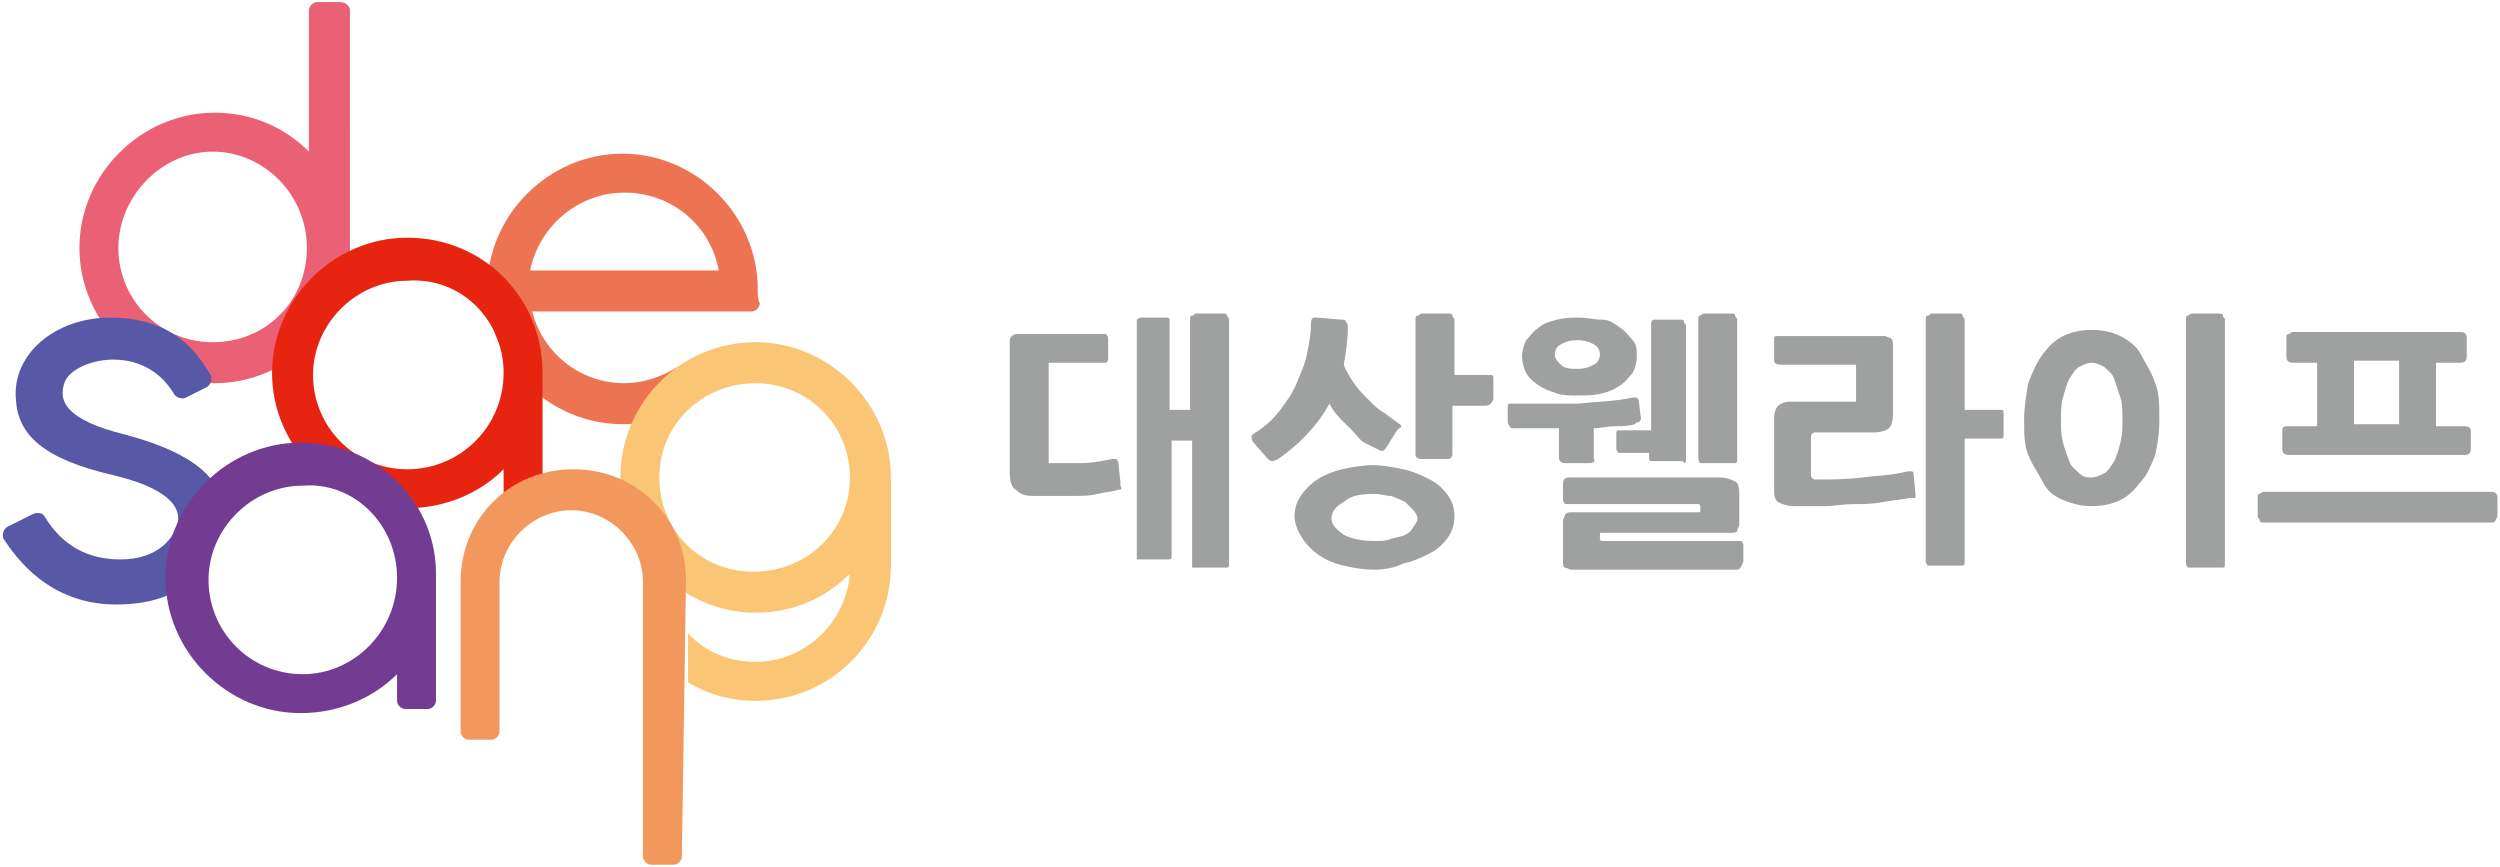 <?xml version="1.0" encoding="iso-8859-1"?>
<!-- Generator: Adobe Illustrator 27.2.0, SVG Export Plug-In . SVG Version: 6.00 Build 0)  -->
<svg version="1.1" id="&#xB808;&#xC774;&#xC5B4;_1" xmlns="http://www.w3.org/2000/svg" xmlns:xlink="http://www.w3.org/1999/xlink"
	 x="0px" y="0px" viewBox="0 0 122 42.3" style="enable-background:new 0 0 122 42.3;" xml:space="preserve">
<g>
	<g>
		<g>
			<path style="fill:#ED7453;" d="M36.976,14.1c0-3.6-3-6.6-6.6-6.6s-6.6,3-6.6,6.6s3,6.6,6.6,6.6c1.4,0,2.7-0.4,3.8-1.2l-1.1-1.6
				c-0.8,0.5-1.7,0.8-2.6,0.8c-2.2,0-4-1.5-4.5-3.5h10.7c0.2,0,0.4-0.2,0.4-0.4C36.976,14.6,36.976,14.4,36.976,14.1z M25.876,13.2
				c0.4-2.1,2.3-3.8,4.6-3.8s4.2,1.6,4.6,3.8H25.876z"/>
			<path style="fill:#FAC675;" d="M36.876,16.7c-3.7,0-6.6,3-6.6,6.6s3,6.6,6.6,6.6c1.8,0,3.4-0.7,4.6-1.9c-0.2,2.4-2.2,4.3-4.6,4.3
				c-1.3,0-2.5-0.5-3.3-1.4v2.4c1,0.6,2.1,0.9,3.3,0.9c3.7,0,6.6-3,6.6-6.6v-4.3l0,0C43.476,19.7,40.476,16.7,36.876,16.7z
				 M41.476,23.3c0,2.6-2.1,4.6-4.7,4.6s-4.6-2-4.6-4.6s2.1-4.6,4.7-4.6S41.476,20.8,41.476,23.3L41.476,23.3z"/>
			<path style="fill:#EA6176;" d="M16.576,0.1h-1.1c-0.2,0-0.4,0.2-0.4,0.4v6.9c-1.2-1.2-2.8-1.9-4.6-1.9c-3.6,0-6.6,3-6.6,6.6
				s3,6.6,6.6,6.6s6.6-3,6.6-6.6l0,0V0.5C17.076,0.3,16.876,0.1,16.576,0.1z M10.376,16.7c-2.6,0-4.6-2.1-4.6-4.6s2.1-4.7,4.6-4.7
				s4.6,2.1,4.6,4.7S12.976,16.7,10.376,16.7z"/>
			<g>
				<path style="fill:#5759A6;" d="M6.076,21.2c-2.8-0.7-3.3-1.6-2.9-2.6c0.5-1.1,3.8-1.9,5.3,0.6c0.1,0.2,0.4,0.3,0.6,0.2l1-0.5
					c0.2-0.1,0.3-0.4,0.2-0.6c-0.7-1.2-1.9-2.8-4.9-2.8c-2.7,0-4.8,1.8-4.6,4c0.1,1.7,1.3,2.9,4.8,3.7c3.3,0.8,3.3,2,3,2.6
					c-0.2,0.5-0.9,1.5-2.7,1.5c-1.5,0-2.8-0.6-3.7-2.1c-0.1-0.2-0.4-0.2-0.6-0.1l-1.2,0.6c-0.2,0.1-0.3,0.4-0.2,0.6
					c0.6,0.9,2.2,3.2,5.5,3.2c2.5,0,3.7-1,4.5-2c0.1-0.7,0.4-1.3,0.7-1.8C10.976,24.4,10.976,22.5,6.076,21.2z"/>
			</g>
			<path style="fill:#E72410;" d="M19.876,11.6c-3.6,0-6.6,3-6.6,6.6s3,6.6,6.6,6.6c1.8,0,3.5-0.7,4.7-1.9v1.3
				c0,0.2,0.2,0.4,0.4,0.4h1.1c0.2,0,0.4-0.2,0.4-0.4v-6C26.476,14.5,23.576,11.6,19.876,11.6z M24.576,18.2L24.576,18.2
				L24.576,18.2c0,2.6-2.1,4.7-4.7,4.7s-4.6-2.1-4.6-4.6s2.1-4.6,4.6-4.6C22.476,13.5,24.576,15.6,24.576,18.2L24.576,18.2z"/>
			<path style="fill:#F2985D;" d="M33.476,28.3c0-3-2.4-5.4-5.5-5.4s-5.5,2.4-5.5,5.5l0,0l0,0v7.3c0,0.2,0.2,0.4,0.4,0.4h1.1
				c0.2,0,0.4-0.2,0.4-0.4v-7.3c0-1.9,1.6-3.5,3.5-3.5s3.5,1.6,3.5,3.5v13.4c0,0.2,0.2,0.4,0.4,0.4h1.1c0.2,0,0.4-0.2,0.4-0.4
				L33.476,28.3L33.476,28.3z"/>
			<path style="fill:#733C93;" d="M14.676,21.6c-3.6,0-6.6,3-6.6,6.6s3,6.6,6.6,6.6c1.8,0,3.5-0.7,4.7-1.9v1.3
				c0,0.2,0.2,0.4,0.4,0.4h1.1c0.2,0,0.4-0.2,0.4-0.4v-6C21.376,24.5,18.376,21.6,14.676,21.6z M19.376,28.2L19.376,28.2
				c0,2.6-2.1,4.7-4.6,4.7c-2.6,0-4.6-2.1-4.6-4.6s2.1-4.6,4.6-4.6C17.276,23.5,19.376,25.6,19.376,28.2L19.376,28.2z"/>
		</g>
	</g>
	<g>
		<path style="fill:#9FA0A0;" d="M54.576,23.9c-0.3,0.1-0.6,0.1-1,0.2s-0.7,0.1-1.1,0.1c-0.4,0-0.7,0-1.1,0s-0.7,0-1,0
			c-0.4,0-0.6-0.1-0.8-0.3c-0.2-0.1-0.3-0.4-0.3-0.8V17c0-0.2,0-0.3,0-0.4s0.1-0.2,0.1-0.2c0.1-0.1,0.2-0.1,0.3-0.1s0.3,0,0.5,0h3.6
			c0.1,0,0.2,0,0.2,0s0.1,0.1,0.1,0.2v1c0,0.1,0,0.1-0.1,0.2c0,0-0.1,0-0.2,0h-2.5c-0.1,0-0.1,0-0.1,0v0.1v4.6c0,0.1,0,0.1,0,0.2
			c0,0,0.1,0,0.2,0c0.4,0,0.9,0,1.4,0s1-0.1,1.5-0.2c0.1,0,0.2,0,0.2,0s0.1,0.1,0.1,0.2l0.1,0.9c0,0.1,0,0.2,0,0.2
			C54.776,23.9,54.676,23.9,54.576,23.9z M59.676,27.7h-1.3c-0.1,0-0.2,0-0.2,0s0-0.1,0-0.2v-6h-1v5.6c0,0.1,0,0.2-0.1,0.2
			c0,0-0.1,0-0.2,0h-1.2c-0.1,0-0.2,0-0.2,0s0-0.1,0-0.2V15.8c0-0.1,0-0.2,0-0.2s0.1-0.1,0.2-0.1h1.2c0.1,0,0.2,0,0.2,0.1
			s0,0.1,0,0.2V20h1v-4.4c0-0.1,0-0.2,0.1-0.2s0.1-0.1,0.2-0.1h1.3c0.1,0,0.2,0,0.2,0.1c0,0,0.1,0.1,0.1,0.2v11.9
			c0,0.1,0,0.2-0.1,0.2S59.776,27.7,59.676,27.7z"/>
		<path style="fill:#9FA0A0;" d="M62.376,22.4c-0.2,0.1-0.3,0.1-0.3,0.1s-0.1,0-0.2-0.1l-0.7-0.8c-0.1-0.1-0.1-0.2-0.1-0.3
			c0-0.1,0.1-0.1,0.2-0.2c0.5-0.3,0.9-0.7,1.2-1.1c0.3-0.4,0.6-0.8,0.8-1.3s0.4-0.9,0.5-1.4s0.2-1,0.2-1.5c0-0.1,0-0.2,0.1-0.3
			c0,0,0.1,0,0.2,0l1.2,0.1c0.1,0,0.2,0,0.2,0.1c0,0,0.1,0.1,0.1,0.2c0,0.7-0.1,1.3-0.2,1.9c0.1,0.3,0.3,0.6,0.5,0.9
			s0.4,0.5,0.7,0.8s0.5,0.5,0.7,0.6s0.5,0.4,0.7,0.5c0.1,0.1,0.2,0.1,0.2,0.2c0,0,0,0.1-0.1,0.1l-0.1,0.1l-0.5,0.8
			c-0.1,0.1-0.1,0.2-0.2,0.2s-0.1,0-0.3-0.1c-0.2-0.1-0.4-0.2-0.6-0.3s-0.4-0.4-0.6-0.6s-0.4-0.4-0.6-0.6s-0.4-0.5-0.5-0.7
			C64.276,20.8,63.376,21.7,62.376,22.4z M67.076,27.8c-0.6,0-1.1-0.1-1.5-0.2c-0.5-0.1-0.9-0.3-1.2-0.5c-0.3-0.2-0.6-0.5-0.8-0.8
			s-0.4-0.7-0.4-1.1s0.1-0.7,0.3-1s0.5-0.6,0.8-0.8c0.3-0.2,0.8-0.4,1.2-0.5c0.5-0.1,1-0.2,1.5-0.2s1,0.1,1.5,0.2s0.9,0.3,1.3,0.5
			s0.7,0.5,0.9,0.8s0.3,0.6,0.3,1s-0.1,0.7-0.3,1c-0.2,0.3-0.5,0.6-0.9,0.8s-0.8,0.4-1.3,0.5C68.076,27.7,67.576,27.8,67.076,27.8z
			 M67.076,24.1c-0.7,0-1.2,0.1-1.5,0.4c-0.4,0.2-0.6,0.5-0.6,0.8s0.2,0.5,0.6,0.8c0.4,0.2,0.9,0.3,1.5,0.3c0.3,0,0.6,0,0.8-0.1
			c0.3-0.1,0.5-0.1,0.7-0.2s0.3-0.2,0.4-0.4c0.1-0.1,0.2-0.3,0.2-0.4s-0.1-0.3-0.2-0.4s-0.3-0.3-0.4-0.4c-0.2-0.1-0.4-0.2-0.7-0.3
			C67.576,24.2,67.376,24.1,67.076,24.1z M72.476,19.8h-1.6v2.4c0,0.1-0.1,0.2-0.2,0.2h-1.3c-0.2,0-0.3-0.1-0.3-0.2v-6.6
			c0-0.1,0-0.2,0.1-0.2s0.1-0.1,0.2-0.1h1.3c0.1,0,0.2,0,0.2,0.1s0.1,0.1,0.1,0.2v2.7h1.6c0.1,0,0.1,0,0.2,0s0.1,0.1,0.1,0.2v1
			C72.776,19.7,72.676,19.8,72.476,19.8z"/>
		<path style="fill:#9FA0A0;" d="M77.576,22.6h-1.2c-0.2,0-0.3-0.1-0.3-0.3v-1.4c-0.7,0-1.4,0-2.2,0c-0.1,0-0.2,0-0.2-0.1
			c0,0-0.1-0.1-0.1-0.2v-0.7c0-0.1,0-0.2,0.1-0.2c0,0,0.1,0,0.2,0c1.1,0,2.2,0,3.1,0c0.9-0.1,1.8-0.1,2.7-0.3c0.1,0,0.2,0,0.2,0
			s0.1,0.1,0.1,0.2l0.1,0.8c0,0.1,0,0.1-0.1,0.2c-0.1,0-0.1,0-0.2,0.1c-0.3,0.1-0.7,0.1-1,0.1s-0.7,0.1-1,0.1v1.5
			C77.876,22.5,77.776,22.6,77.576,22.6z M76.976,19.3c-0.4,0-0.7,0-1-0.1s-0.6-0.2-0.9-0.4s-0.5-0.4-0.6-0.6s-0.2-0.5-0.2-0.8
			s0.1-0.6,0.2-0.8c0.2-0.2,0.3-0.4,0.6-0.6c0.2-0.2,0.5-0.3,0.9-0.4s0.7-0.1,1.1-0.1s0.7,0.1,1.1,0.1s0.6,0.2,0.9,0.4
			c0.3,0.2,0.4,0.4,0.6,0.6s0.2,0.5,0.2,0.8s-0.1,0.6-0.2,0.8c-0.2,0.2-0.3,0.4-0.6,0.6s-0.5,0.3-0.9,0.4S77.376,19.3,76.976,19.3z
			 M76.976,16.6c-0.4,0-0.6,0.1-0.8,0.2s-0.3,0.3-0.3,0.5s0.1,0.3,0.3,0.5c0.2,0.2,0.5,0.2,0.8,0.2c0.4,0,0.6-0.1,0.8-0.2
			s0.3-0.3,0.3-0.5s-0.1-0.4-0.3-0.5S77.376,16.6,76.976,16.6z M84.776,27.8h-7.6c-0.2,0-0.3,0-0.5,0c-0.1,0-0.2-0.1-0.3-0.1
			s-0.1-0.2-0.1-0.3c0-0.1,0-0.2,0-0.4v-1.2c0-0.2,0-0.3,0-0.4s0.1-0.2,0.1-0.3c0.1-0.1,0.2-0.1,0.3-0.1c0.1,0,0.3,0,0.5,0h5.7
			c0.1,0,0.1,0,0.1-0.1v-0.2c0-0.1-0.1-0.1-0.1-0.1h-6.3c-0.1,0-0.2,0-0.2,0s-0.1-0.1-0.1-0.2v-0.8c0-0.2,0.1-0.3,0.3-0.3h7.3
			c0.4,0,0.6,0.1,0.8,0.2s0.2,0.4,0.2,0.7v1c0,0.2,0,0.3,0,0.4s-0.1,0.2-0.1,0.3s-0.2,0.1-0.3,0.1c-0.1,0-0.3,0-0.5,0h-5.8
			c-0.1,0-0.1,0-0.1,0.1v0.2c0,0.1,0.1,0.1,0.2,0.1h6.5c0.1,0,0.2,0,0.2,0s0.1,0.1,0.1,0.2v0.8C84.976,27.7,84.876,27.8,84.776,27.8
			z M81.976,22.5h-1.2c-0.1,0-0.1,0-0.2,0s-0.1-0.1-0.1-0.2v-0.2h-1.3c-0.1,0-0.2,0-0.2,0s-0.1-0.1-0.1-0.2v-0.7
			c0-0.1,0-0.2,0.1-0.2c0,0,0.1,0,0.2,0h1.4v-5.2c0-0.2,0.1-0.2,0.2-0.2h1.2c0.1,0,0.2,0,0.2,0.1s0.1,0.1,0.1,0.2v6.5
			c0,0.1,0,0.2-0.1,0.2C82.176,22.5,82.076,22.5,81.976,22.5z M84.476,22.6h-1.3c-0.1,0-0.2,0-0.2,0s-0.1-0.1-0.1-0.2v-6.8
			c0-0.1,0-0.2,0.1-0.2c0,0,0.1-0.1,0.2-0.1h1.3c0.1,0,0.2,0,0.2,0.1s0.1,0.1,0.1,0.2v6.8c0,0.1,0,0.2-0.1,0.2
			C84.676,22.6,84.576,22.6,84.476,22.6z"/>
		<path style="fill:#9FA0A0;" d="M93.176,24.3c-0.4,0.1-0.8,0.1-1.3,0.2s-0.9,0.1-1.4,0.1s-1,0.1-1.5,0.1s-1,0-1.4,0
			s-0.6-0.1-0.8-0.2s-0.2-0.4-0.2-0.7v-3.4c0-0.3,0.1-0.5,0.2-0.6s0.3-0.2,0.6-0.2h3c0.1,0,0.1,0,0.2,0v-0.1v-1.6c0-0.1,0-0.1,0-0.1
			s-0.1,0-0.2,0h-3.5c-0.2,0-0.3-0.1-0.3-0.2v-1c0-0.1,0-0.2,0.1-0.2s0.1,0,0.2,0h4.6c0.2,0,0.3,0,0.5,0c0.1,0,0.2,0.1,0.3,0.1
			c0.1,0.1,0.1,0.2,0.1,0.3c0,0.1,0,0.2,0,0.4v3c0,0.4-0.1,0.6-0.2,0.7s-0.4,0.2-0.7,0.2h-2.9c-0.1,0-0.2,0.1-0.2,0.2v1.9
			c0,0.1,0.1,0.2,0.2,0.2c0.8,0,1.5,0,2.3-0.1s1.5-0.1,2.2-0.3c0.1,0,0.1,0,0.2,0s0.1,0.1,0.1,0.1l0.1,1c0,0.1,0,0.2,0,0.2
			C93.376,24.3,93.276,24.3,93.176,24.3z M97.476,21.4h-1.6v6c0,0.1,0,0.2-0.1,0.2c0,0-0.1,0-0.2,0h-1.3c-0.1,0-0.2,0-0.2,0
			s-0.1-0.1-0.1-0.2V15.6c0-0.1,0-0.2,0.1-0.2s0.1-0.1,0.2-0.1h1.3c0.1,0,0.2,0,0.2,0.1s0.1,0.1,0.1,0.2V20h1.6c0.1,0,0.1,0,0.2,0
			s0.1,0.1,0.1,0.2v1c0,0.1,0,0.2-0.1,0.2S97.476,21.4,97.476,21.4z"/>
		<path style="fill:#9FA0A0;" d="M102.076,24.7c-0.5,0-0.9-0.1-1.4-0.3s-0.8-0.5-1-0.9s-0.5-0.8-0.7-1.3s-0.2-1.1-0.2-1.7
			s0.1-1.2,0.2-1.8c0.2-0.5,0.4-1,0.7-1.4c0.3-0.4,0.6-0.7,1-0.9s0.9-0.3,1.4-0.3s1,0.1,1.4,0.3s0.8,0.5,1,0.9s0.5,0.8,0.7,1.4
			c0.2,0.5,0.2,1.1,0.2,1.8s-0.1,1.2-0.2,1.7c-0.2,0.5-0.4,1-0.7,1.3c-0.3,0.4-0.6,0.7-1,0.9S102.576,24.7,102.076,24.7z
			 M102.076,17.7c-0.2,0-0.4,0.1-0.6,0.2s-0.3,0.3-0.5,0.6c-0.1,0.2-0.2,0.5-0.3,0.9c-0.1,0.3-0.1,0.7-0.1,1.1s0,0.7,0.1,1.1
			s0.2,0.6,0.3,0.9s0.3,0.4,0.5,0.6s0.4,0.2,0.6,0.2s0.4-0.1,0.6-0.2s0.3-0.3,0.5-0.6c0.1-0.2,0.2-0.5,0.3-0.9s0.1-0.7,0.1-1.1
			s0-0.8-0.1-1.1s-0.2-0.6-0.3-0.9s-0.3-0.4-0.5-0.6C102.476,17.8,102.276,17.7,102.076,17.7z M108.276,27.7h-1.3
			c-0.1,0-0.2,0-0.2,0s-0.1-0.1-0.1-0.2V15.6c0-0.1,0-0.2,0.1-0.2c0,0,0.1-0.1,0.2-0.1h1.3c0.1,0,0.2,0,0.2,0.1s0.1,0.1,0.1,0.2
			v11.9c0,0.1,0,0.2-0.1,0.2S108.376,27.7,108.276,27.7z"/>
		<path style="fill:#9FA0A0;" d="M121.576,25.5h-11.1c-0.1,0-0.2,0-0.2-0.1s-0.1-0.1-0.1-0.2v-0.9c0-0.1,0-0.2,0.1-0.2
			c0,0,0.1-0.1,0.2-0.1h11.1c0.2,0,0.3,0.1,0.3,0.3v0.9C121.776,25.4,121.776,25.5,121.576,25.5z M120.276,22.2h-8.6
			c-0.2,0-0.3-0.1-0.3-0.3V21c0-0.2,0.1-0.2,0.3-0.2h1.4v-3.1h-1.2c-0.2,0-0.3-0.1-0.3-0.3v-0.9c0-0.1,0-0.2,0.1-0.2
			s0.1-0.1,0.2-0.1h8.2c0.2,0,0.3,0.1,0.3,0.3v0.9c0,0.2-0.1,0.3-0.3,0.3h-1.2v3.1h1.4c0.2,0,0.3,0.1,0.3,0.2v0.9
			C120.576,22.1,120.476,22.2,120.276,22.2z M114.876,20.7h2.2v-3.1h-2.2V20.7z"/>
	</g>
</g>
</svg>
